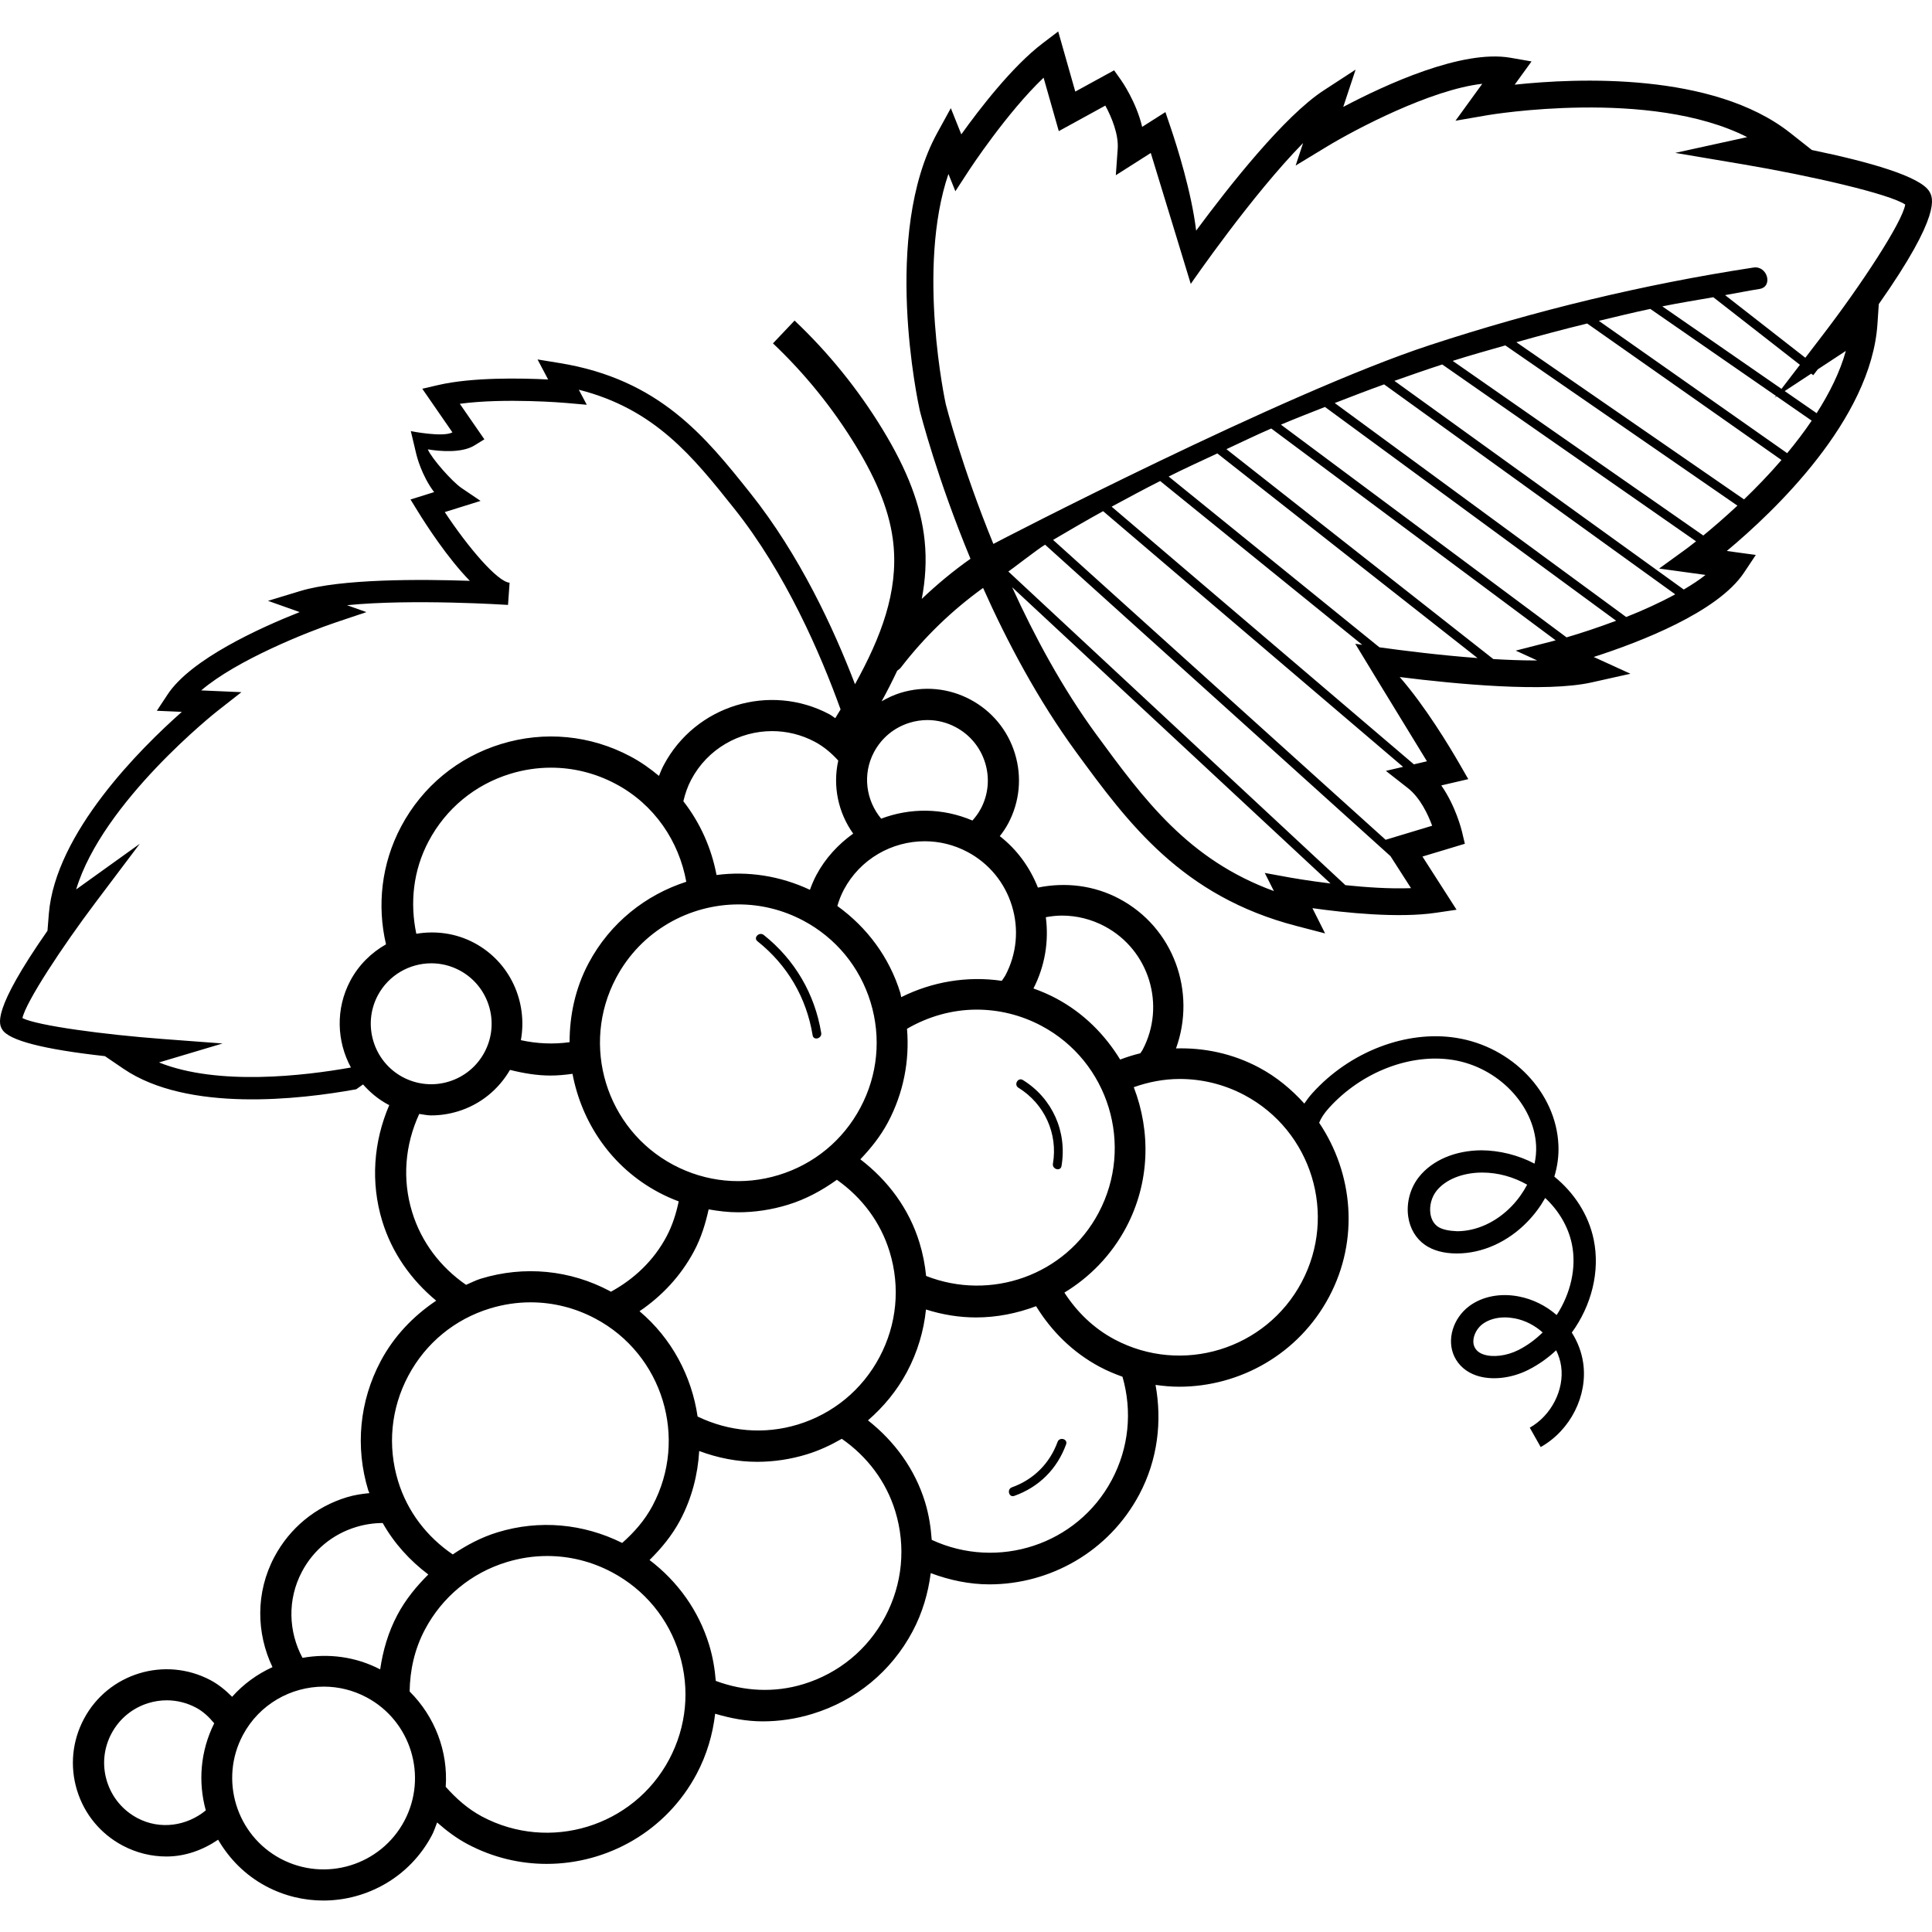 <?xml version="1.0" encoding="iso-8859-1"?>
<!-- Uploaded to: SVG Repo, www.svgrepo.com, Generator: SVG Repo Mixer Tools -->
<svg fill="#000000" height="800px" width="800px" version="1.1" id="Layer_1" xmlns="http://www.w3.org/2000/svg" xmlns:xlink="http://www.w3.org/1999/xlink" 
	 viewBox="0 0 246.064 246.064" xml:space="preserve">
<g>
	<g>
		<g>
			<path d="M245.743,24.416c-1.116-1.948-7.724-3.812-14.98-5.312l-2.776-2.192c-9.836-7.756-27.236-6.968-35.072-6.128l2.144-2.96
				l-2.68-0.468c-6.16-1.076-15.912,3.416-21.3,6.26l1.572-4.748l-4.064,2.648c-5.024,3.268-12.068,12.208-16.244,17.86
				c-0.588-4.908-2.428-10.708-3.216-13.044l-0.696-2.056l-2.964,1.884c-0.74-3.164-2.588-5.82-2.692-5.964l-0.88-1.24l-4.944,2.708
				l-2.176-7.656l-1.984,1.508c-3.876,2.948-8.036,8.356-10.356,11.596l-1.336-3.336l-1.732,3.156
				c-7.088,12.932-2.436,34.384-2.224,35.336c0.144,0.58,2.208,8.644,6.46,18.9c-2.204,1.548-4.26,3.264-6.204,5.108
				c0.46-2.408,0.628-4.892,0.364-7.432c-0.46-4.436-2.172-8.944-5.38-14.196c-3.1-5.08-6.864-9.728-11.184-13.82l-2.752,2.904
				c4.064,3.848,7.6,8.224,10.52,13c2.888,4.724,4.416,8.704,4.816,12.524c0.636,6.148-1.584,11.904-4.888,17.888
				c-2.72-7.108-7.06-16.48-13.352-24.364c-5.672-7.112-11.536-14.472-24.268-16.54l-2.812-0.46l1.348,2.552
				c-3.448-0.176-9.66-0.296-13.996,0.708l-2.032,0.472l3.84,5.556c-1.228,0.66-5.3-0.16-5.3-0.16l0.7,2.948
				c0.032,0.14,0.656,2.696,2.268,4.82l-3.008,0.94l0.956,1.552c1.06,1.716,3.752,5.892,6.6,8.808
				c-6.16-0.212-16.408-0.276-21.588,1.296l-4.12,1.252l4.036,1.432c-5.072,2.008-13.844,5.988-16.812,10.48l-1.38,2.088l3.184,0.14
				c-5.276,4.668-16.108,15.436-16.94,25.728l-0.172,2.148c-7.172,10.284-6.164,11.924-5.752,12.596
				c0.848,1.376,5.236,2.508,13.068,3.376l2.364,1.608c8.188,5.576,22.5,3.912,29.64,2.612c0.288-0.204,0.58-0.408,0.868-0.616
				c0.896,1.008,1.948,1.9,3.204,2.568c0.044,0.024,0.096,0.032,0.14,0.056c-2.012,4.684-2.4,9.848-0.896,14.78
				c1.24,4.056,3.68,7.488,6.872,10.136c-2.912,1.952-5.38,4.52-7.072,7.704c-2.704,5.092-3.264,10.932-1.584,16.448
				c0.04,0.124,0.108,0.236,0.148,0.36c-0.968,0.092-1.932,0.236-2.884,0.528c-3.988,1.22-7.26,3.916-9.22,7.6
				c-2.412,4.536-2.3,9.716-0.24,14.032c-1.932,0.884-3.688,2.144-5.14,3.78c-0.812-0.816-1.704-1.56-2.748-2.116
				c-5.816-3.084-13.044-0.876-16.128,4.932c-1.496,2.812-1.808,6.04-0.88,9.084c0.932,3.048,2.996,5.548,5.808,7.044
				c1.776,0.944,3.692,1.396,5.58,1.396c2.368,0,4.624-0.808,6.584-2.14c1.412,2.42,3.448,4.516,6.1,5.924
				c2.328,1.24,4.828,1.824,7.296,1.824c5.592,0,11.012-3.008,13.812-8.28h0.004c0.288-0.54,0.46-1.108,0.68-1.664
				c1.172,1.028,2.424,1.988,3.86,2.752c3.22,1.712,6.68,2.524,10.092,2.524c7.736,0,15.224-4.16,19.1-11.452
				c1.288-2.424,2.052-5.024,2.36-7.672c1.98,0.588,4,0.972,6.056,0.972c2.12,0,4.252-0.316,6.34-0.956
				c5.516-1.684,10.044-5.416,12.752-10.508c1.244-2.344,1.984-4.86,2.308-7.416c2.44,0.912,4.96,1.432,7.468,1.432
				c7.732,0,15.22-4.164,19.096-11.452c2.364-4.452,2.908-9.344,2.068-13.952c1,0.14,2.004,0.232,3.004,0.232
				c7.736,0,15.224-4.16,19.1-11.448c3.872-7.284,3.048-15.76-1.264-22.168c0.216-0.56,0.62-1.192,1.236-1.876
				c4.132-4.572,10.324-6.98,15.756-6.136c5.732,0.892,10.404,5.708,10.64,10.96c0.032,0.744-0.036,1.5-0.2,2.256
				c-2.068-1.092-4.464-1.684-6.76-1.7c-3.34,0.02-6.236,1.248-7.94,3.368c-1.128,1.404-1.648,3.308-1.388,5.092
				c0.22,1.512,0.98,2.788,2.144,3.596c1.036,0.712,2.38,1.076,4,1.084c0.02,0,0.044,0,0.064,0c3.236,0,6.512-1.48,9-4.068
				c0.888-0.92,1.636-1.932,2.236-3c1.696,1.576,2.932,3.62,3.4,5.88c0.62,3.02-0.176,6.324-1.94,9.032
				c-1.356-1.18-3.02-2.024-4.844-2.372c-2.336-0.452-4.62,0-6.268,1.216c-2.096,1.552-2.924,4.32-1.92,6.432
				c0.544,1.14,1.508,1.976,2.788,2.416c1.92,0.66,4.456,0.384,6.624-0.708c1.308-0.66,2.504-1.508,3.556-2.496
				c0.316,0.64,0.536,1.324,0.636,2.028c0.428,2.988-1.252,6.28-3.996,7.828l1.392,2.468c3.784-2.132,6.008-6.532,5.412-10.7
				c-0.2-1.396-0.708-2.716-1.452-3.88c2.492-3.42,3.628-7.776,2.792-11.836c-0.648-3.168-2.5-5.988-5.016-8.028
				c0.404-1.328,0.584-2.692,0.52-4.044c-0.296-6.66-5.904-12.52-13.032-13.632c-6.352-1-13.544,1.768-18.296,7.036
				c-0.408,0.452-0.736,0.896-1.032,1.336c-1.624-1.792-3.516-3.388-5.772-4.588c-3.376-1.796-7.008-2.54-10.572-2.436
				c2.604-7.184-0.284-15.372-7.224-19.06c-3.22-1.712-6.844-2.14-10.364-1.424c-1.028-2.596-2.672-4.852-4.856-6.552
				c0.4-0.5,0.764-1.036,1.072-1.616c1.464-2.752,1.768-5.908,0.86-8.888c-0.908-2.98-2.928-5.428-5.68-6.892
				c-2.756-1.468-5.916-1.764-8.888-0.856c-0.86,0.264-1.656,0.64-2.416,1.08c0.692-1.248,1.356-2.56,1.988-3.9
				c0.164-0.12,0.332-0.232,0.472-0.412c3-3.896,6.512-7.28,10.464-10.128c3.036,6.8,6.964,14.228,11.88,20.948
				c6.6,9.004,13.428,18.316,28.048,22.108l3.632,0.944l-1.616-3.216c4.044,0.572,10.928,1.308,15.76,0.584l2.6-0.384l-4.344-6.772
				l5.4-1.628l-0.368-1.556c-0.044-0.168-0.78-3.224-2.636-5.876l3.44-0.8l-1.144-1.988c-1.224-2.12-4.32-7.276-7.588-11.016
				c7.136,0.896,18.6,1.992,24.448,0.684l4.936-1.104l-4.676-2.136c5.852-1.884,15.784-5.696,19.14-10.736l1.504-2.256l-3.696-0.508
				c6.008-5.004,18.388-16.724,19.192-28.936l0.168-2.508C247.367,27.24,246.171,25.164,245.743,24.416z M26.211,230.576
				c-2.412,1.98-5.808,2.52-8.724,0.972c-1.876-1-3.248-2.668-3.872-4.7c-0.624-2.032-0.416-4.184,0.584-6.064
				c1-1.876,2.668-3.252,4.704-3.876c0.768-0.236,1.556-0.352,2.336-0.352c1.284,0,2.56,0.316,3.728,0.936
				c0.928,0.492,1.668,1.204,2.316,1.992C25.503,223.052,25.219,226.984,26.211,230.576z M192.535,153.616
				c-1.952,2.032-4.488,3.196-6.956,3.196c-0.964-0.04-1.892-0.196-2.452-0.584c-0.648-0.448-0.876-1.156-0.948-1.668
				c-0.144-1.004,0.156-2.116,0.792-2.908c1.152-1.432,3.3-2.296,5.748-2.312c0.024,0,0.044,0,0.068,0
				c2.02,0,3.988,0.564,5.716,1.544C193.987,151.864,193.327,152.792,192.535,153.616z M193.375,171.948
				c-1.464,0.74-3.244,0.964-4.432,0.556c-0.56-0.192-0.932-0.5-1.144-0.948c-0.416-0.868,0.068-2.212,1.044-2.936
				c0.744-0.544,1.728-0.832,2.812-0.832c0.408,0,0.824,0.04,1.248,0.12c1.34,0.252,2.576,0.9,3.572,1.796
				C195.559,170.604,194.519,171.372,193.375,171.948z M115.519,131.028c2.692-1.564,5.744-2.44,8.872-2.44
				c2.784,0,5.612,0.664,8.244,2.06c8.576,4.56,11.844,15.248,7.28,23.828c-4.232,7.972-13.748,11.26-21.964,8.032
				c-0.14-1.424-0.416-2.84-0.844-4.24c-1.324-4.324-4.012-7.92-7.532-10.616c1.348-1.412,2.576-2.948,3.52-4.72
				C115.063,139.224,115.863,135.12,115.519,131.028z M112.015,172.848c-2.208,4.16-5.904,7.208-10.404,8.584
				c-4.276,1.304-8.768,0.904-12.764-1.02c-0.752-5.136-3.292-9.952-7.396-13.412c2.812-1.904,5.244-4.456,6.948-7.656
				c0.912-1.712,1.456-3.508,1.856-5.316c1.24,0.22,2.488,0.372,3.748,0.372c2.12,0,4.252-0.316,6.34-0.956
				c2.292-0.7,4.356-1.828,6.244-3.184c3.18,2.24,5.564,5.388,6.72,9.168C114.683,163.928,114.223,168.696,112.015,172.848z
				 M109.583,141.072c-2.208,4.156-5.904,7.204-10.404,8.58c-4.5,1.38-9.264,0.916-13.424-1.292
				c-8.576-4.56-11.844-15.248-7.28-23.828c3.16-5.952,9.272-9.344,15.584-9.344c2.788,0,5.612,0.664,8.244,2.06
				c4.156,2.208,7.204,5.904,8.58,10.408C112.251,132.152,111.795,136.92,109.583,141.072z M60.395,120.088
				c-2.348-1.248-4.928-1.568-7.372-1.16c-0.816-3.88-0.432-8.028,1.572-11.796c2.208-4.156,5.904-7.204,10.404-8.58
				c1.704-0.52,3.444-0.78,5.176-0.78c2.844,0,5.664,0.696,8.248,2.072c4.952,2.632,8.056,7.328,8.984,12.46
				c-5.152,1.66-9.7,5.216-12.44,10.364c-1.708,3.212-2.42,6.66-2.424,10.068c-2.04,0.284-4.136,0.196-6.204-0.256
				C67.223,127.616,64.983,122.528,60.395,120.088z M103.967,111.46c-0.324,0.612-0.584,1.236-0.812,1.868
				c-3.836-1.796-7.94-2.404-11.896-1.884c-0.64-3.408-2.072-6.632-4.224-9.396c0.22-0.944,0.536-1.876,1.004-2.756
				c2.088-3.932,6.124-6.176,10.296-6.176c1.84,0,3.708,0.436,5.444,1.36c1.172,0.624,2.136,1.464,2.984,2.392
				c-0.724,3.256-0.008,6.632,1.9,9.3C106.779,107.528,105.131,109.272,103.967,111.46z M44.619,124.904
				c-1.904,3.588-1.732,7.728,0.076,11.056c-5.972,1.064-16.952,2.36-24.444-0.644l8.096-2.416l-7.672-0.576
				c-7.336-0.548-15.904-1.688-17.82-2.656c0.44-2.06,5.056-9.08,9.356-14.784l5.588-7.416l-8.1,5.812
				c3.372-11.18,17.864-22.632,18.028-22.756l3.024-2.368l-5.124-0.224c4.488-3.852,13.52-7.444,17.148-8.664l3.896-1.308
				l-2.476-0.88c8.34-0.832,20.36-0.044,20.508-0.036l0.2-2.828c-1.544-0.112-5.284-4.496-8.256-8.996l4.56-1.424l-2.436-1.648
				c-1.196-0.812-3.82-3.792-4.284-4.916c1.5,0.248,4.316,0.5,5.932-0.496l1.272-0.784l-3.128-4.524
				c5.744-0.776,13.484-0.116,13.576-0.104l2.596,0.228l-1.016-1.916c9.684,2.448,14.536,8.536,19.772,15.108
				c6.58,8.244,11.016,18.54,13.568,25.608c-0.22,0.368-0.448,0.744-0.676,1.116c-0.252-0.156-0.468-0.348-0.736-0.492
				c-7.604-4.044-17.072-1.144-21.104,6.456c-0.24,0.452-0.432,0.92-0.616,1.388c-1.112-0.928-2.308-1.78-3.64-2.484
				c-5.088-2.708-10.928-3.272-16.444-1.584c-5.516,1.684-10.044,5.416-12.752,10.508c-2.544,4.788-3.076,10.108-1.928,15.012
				C47.303,121.328,45.699,122.88,44.619,124.904z M48.119,126.772c1.388-2.6,4.06-4.084,6.816-4.084c1.216,0,2.452,0.288,3.596,0.9
				c3.752,1.992,5.176,6.664,3.184,10.412c-0.964,1.816-2.58,3.148-4.548,3.752c-1.956,0.6-4.044,0.4-5.864-0.564
				C47.563,135.192,46.131,130.52,48.119,126.772z M52.487,154.36c-1.276-4.172-0.908-8.556,0.908-12.488
				c0.504,0.068,1,0.188,1.512,0.188c1.148,0,2.3-0.172,3.424-0.516c2.824-0.864,5.144-2.748,6.624-5.28
				c1.708,0.428,3.432,0.72,5.156,0.72c0.944,0,1.876-0.092,2.804-0.22c1.176,6.224,4.964,11.904,10.98,15.104
				c0.828,0.44,1.68,0.82,2.548,1.144c-0.324,1.52-0.784,3.028-1.552,4.472c-1.624,3.056-4.116,5.416-7.088,7.036
				c-0.044-0.024-0.076-0.056-0.12-0.08c-5.084-2.708-10.924-3.268-16.444-1.584c-0.66,0.2-1.252,0.524-1.88,0.784
				C56.103,161.392,53.659,158.2,52.487,154.36z M51.999,175.228c2.208-4.156,5.904-7.204,10.404-8.58
				c1.704-0.52,3.444-0.78,5.176-0.78c2.844,0,5.664,0.696,8.248,2.072c8.58,4.56,11.848,15.248,7.284,23.828
				c-1,1.88-2.36,3.412-3.868,4.744c-4.952-2.464-10.556-2.984-15.88-1.352c-2.076,0.632-3.948,1.64-5.7,2.816
				c-3.3-2.248-5.776-5.456-6.96-9.328C49.331,184.152,49.787,179.384,51.999,175.228z M38.463,200.16
				c1.456-2.748,3.9-4.76,6.872-5.668c1.12-0.344,2.264-0.512,3.408-0.516c1.448,2.572,3.436,4.764,5.808,6.556
				c-1.524,1.512-2.9,3.188-3.936,5.14c-1.184,2.228-1.848,4.58-2.196,6.944c-3.16-1.644-6.62-2.048-9.892-1.468
				C36.743,207.832,36.567,203.728,38.463,200.16z M51.499,231.916c-3.016,5.668-10.064,7.828-15.752,4.816
				c-5.664-3.012-7.828-10.076-4.816-15.744c2.092-3.932,6.132-6.176,10.304-6.176c1.84,0,3.708,0.436,5.444,1.36
				C52.347,219.184,54.507,226.244,51.499,231.916z M85.231,224.076c-4.556,8.576-15.244,11.844-23.828,7.288
				c-1.84-0.98-3.324-2.32-4.636-3.792c0.316-4.492-1.368-8.928-4.596-12.14c0.04-2.676,0.612-5.372,1.952-7.896
				c2.208-4.156,5.904-7.204,10.404-8.58c1.704-0.52,3.44-0.78,5.172-0.78c2.844,0,5.664,0.696,8.248,2.072
				c4.156,2.208,7.204,5.904,8.58,10.404C87.903,215.152,87.439,219.92,85.231,224.076z M112.735,205.912
				c-2.208,4.156-5.904,7.204-10.404,8.58c-3.716,1.14-7.584,0.92-11.168-0.408c-0.124-1.54-0.384-3.076-0.844-4.588
				c-1.34-4.38-4.012-8.088-7.592-10.808c1.492-1.476,2.856-3.108,3.892-5.056c1.5-2.82,2.256-5.828,2.432-8.828
				c2.38,0.888,4.864,1.376,7.376,1.376c2.12,0,4.256-0.316,6.344-0.956c1.576-0.484,3.044-1.172,4.44-1.976
				c3.228,2.244,5.648,5.42,6.816,9.236C115.403,196.988,114.943,201.756,112.735,205.912z M141.607,188.476
				c-4.4,8.288-14.516,11.544-22.94,7.644c-0.116-1.608-0.364-3.212-0.844-4.792c-1.292-4.22-3.884-7.752-7.276-10.428
				c1.992-1.724,3.7-3.788,4.976-6.184c1.332-2.508,2.132-5.196,2.412-7.936c2.1,0.668,4.248,1.012,6.384,1.012
				c2.624,0,5.204-0.516,7.64-1.432c1.936,3.148,4.64,5.88,8.136,7.74c0.936,0.496,1.896,0.896,2.868,1.244
				C144.231,179.756,143.771,184.408,141.607,188.476z M150.255,137.42c2.788,0,5.616,0.66,8.244,2.056
				c8.576,4.56,11.844,15.248,7.28,23.828c-4.556,8.576-15.244,11.848-23.828,7.288c-2.716-1.444-4.824-3.548-6.388-5.964
				c3.212-1.948,5.968-4.74,7.856-8.288c3.052-5.748,3.156-12.232,0.98-17.872C146.275,137.8,148.247,137.42,150.255,137.42z
				 M133.199,116.816c0.688-0.124,1.368-0.204,2.048-0.204c1.884,0,3.748,0.46,5.452,1.368c5.664,3.012,7.824,10.076,4.816,15.744
				c-0.084,0.156-0.192,0.28-0.284,0.424c-0.872,0.212-1.724,0.48-2.564,0.8c-1.944-3.176-4.66-5.932-8.18-7.804
				c-0.936-0.496-1.892-0.904-2.864-1.248C133.075,123.06,133.603,119.92,133.199,116.816z M128.883,115.38
				c0.912,2.976,0.608,6.128-0.848,8.872c-0.132,0.24-0.304,0.444-0.448,0.668c-4.412-0.644-8.872,0.116-12.808,2.08
				c-0.048-0.172-0.052-0.344-0.104-0.516c-1.392-4.548-4.236-8.36-8.028-11.096c0.204-0.704,0.468-1.396,0.824-2.068
				c2.092-3.932,6.132-6.176,10.304-6.176c1.84,0,3.708,0.436,5.444,1.36C125.963,109.964,127.975,112.408,128.883,115.38z
				 M115.863,92.048c0.744-0.228,1.504-0.34,2.26-0.34c1.244,0,2.472,0.304,3.596,0.904c1.816,0.968,3.148,2.58,3.752,4.548
				s0.404,4.048-0.564,5.864h-0.004c-0.288,0.544-0.652,1.032-1.052,1.48c-3.816-1.628-7.952-1.628-11.624-0.236
				c-1.928-2.324-2.416-5.64-0.916-8.472C112.279,93.98,113.895,92.648,115.863,92.048z M164.443,111.792l-3.36-0.612l1.164,2.308
				c-10.916-3.984-16.54-11.652-22.632-19.96c-4.324-5.904-7.872-12.52-10.708-18.736l40.552,37.732
				C166.587,112.172,164.495,111.8,164.443,111.792z M171.355,112.736l-42.928-39.944c0.344-0.212,3.74-2.864,4.676-3.42
				l43.992,39.668l2.616,4.076C177.031,113.22,174.015,113.012,171.355,112.736z M176.475,106.956l-42.352-38.192
				c2.112-1.244,4.228-2.48,6.372-3.66l38.204,32.564l-2.192,0.512l2.8,2.192c1.564,1.224,2.564,3.348,3.096,4.796L176.475,106.956z
				 M181.739,96.96l-1.664,0.388l-38.496-32.816c2.048-1.112,4.104-2.212,6.18-3.268l25.744,20.864
				c-0.536-0.08-0.872-0.132-0.896-0.136C172.599,81.992,178.255,91.288,181.739,96.96z M175.687,82.444l-26.844-21.752
				c2.048-1.028,4.128-1.972,6.2-2.94l33.14,26.06C183.371,83.452,178.651,82.856,175.687,82.444z M197.711,81.668l-4.664,1.196
				l2.736,1.252c-0.108,0-0.22,0-0.328,0c-1.672,0-3.456-0.068-5.264-0.176l-33.992-26.732c1.904-0.88,3.788-1.804,5.712-2.632
				l36.22,26.976C198.003,81.588,197.831,81.636,197.711,81.668z M199.519,81.176l-36.376-27.092
				c1.856-0.788,3.736-1.512,5.608-2.252l37.084,27.228C203.503,79.936,201.267,80.668,199.519,81.176z M207.111,78.584
				l-37.116-27.252c2.088-0.812,4.18-1.616,6.288-2.376l37.08,26.74C211.415,76.756,209.259,77.74,207.111,78.584z M214.447,75.084
				l-36.852-26.576c2.024-0.716,4.052-1.424,6.092-2.088l32.328,22.524c-0.756,0.6-1.248,0.96-1.276,0.984l-3.428,2.484l5.904,0.812
				C216.419,73.868,215.463,74.484,214.447,75.084z M216.935,68.204l-31.916-22.24c2.216-0.708,4.46-1.328,6.7-1.972L221.283,64.4
				C219.595,65.972,218.087,67.264,216.935,68.204z M222.123,63.604l-28.996-20.016c2.992-0.844,5.996-1.648,9.02-2.384
				l24.748,17.384C225.303,60.432,223.667,62.124,222.123,63.604z M227.619,57.716l-23.988-16.852c2.18-0.52,4.356-1.06,6.556-1.52
				l16.012,11.084l-0.164,0.212l0.24-0.16l4.468,3.096C229.771,55.012,228.715,56.396,227.619,57.716z M211.715,39.02
				c2.152-0.44,4.328-0.784,6.496-1.164l11.032,8.608l-2.348,3.064L211.715,39.02z M231.371,52.624l-4.068-2.816l3.38-2.22
				l0.256,0.2l0.58-0.748l3.572-2.348C234.339,47.408,232.995,50.08,231.371,52.624z M232.155,42.66l-2.224,2.904l-10.22-7.976
				c1.46-0.248,2.9-0.556,4.364-0.78c1.796-0.276,1.032-3.008-0.752-2.732c-14.068,2.152-27.82,5.488-41.196,9.872l-0.02-0.012
				l-0.016,0.024c-18.524,6.076-55.264,25.128-55.572,25.316c-4.052-9.916-6.032-17.676-6.06-17.788
				c-0.044-0.188-3.752-17.328,0.336-29.332l0.884,2.2l1.784-2.736c0.056-0.084,4.788-7.288,9.452-11.724l1.936,6.804l5.928-3.252
				c0.788,1.452,1.704,3.644,1.576,5.504l-0.24,3.364l4.452-2.832c1.952,6.352,5.092,16.676,5.092,16.676
				c0.096-0.14,7.752-11.272,14.308-17.944l-0.948,2.868l3.948-2.396c3.648-2.216,13.264-7.28,19.82-8.016l-3.412,4.704l4.12-0.712
				c0.224-0.036,20.684-3.48,33.032,2.8l-9.164,2.008l8.652,1.46c8.62,1.456,18.656,3.768,20.64,5.12
				C242.295,28.28,237.075,36.244,232.155,42.66z"/>
			<path d="M97.271,119.08c-0.564-0.448-1.372,0.348-0.8,0.8c3.812,3.032,6.24,7.172,7.028,11.976c0.116,0.72,1.212,0.412,1.092-0.3
				C103.775,126.58,101.219,122.22,97.271,119.08z"/>
			<path d="M129.707,138.536c3.308,2.044,5.052,5.832,4.396,9.676c-0.12,0.712,0.972,1.02,1.092,0.3
				c0.744-4.352-1.152-8.628-4.916-10.956C129.655,137.172,129.087,138.152,129.707,138.536z"/>
			<path d="M134.691,183.652c-0.996,2.74-3.064,4.796-5.808,5.776c-0.684,0.244-0.388,1.34,0.3,1.092
				c3.148-1.124,5.46-3.428,6.6-6.568C136.031,183.264,134.935,182.968,134.691,183.652z"/>
		</g>
	</g>
</g>
</svg>